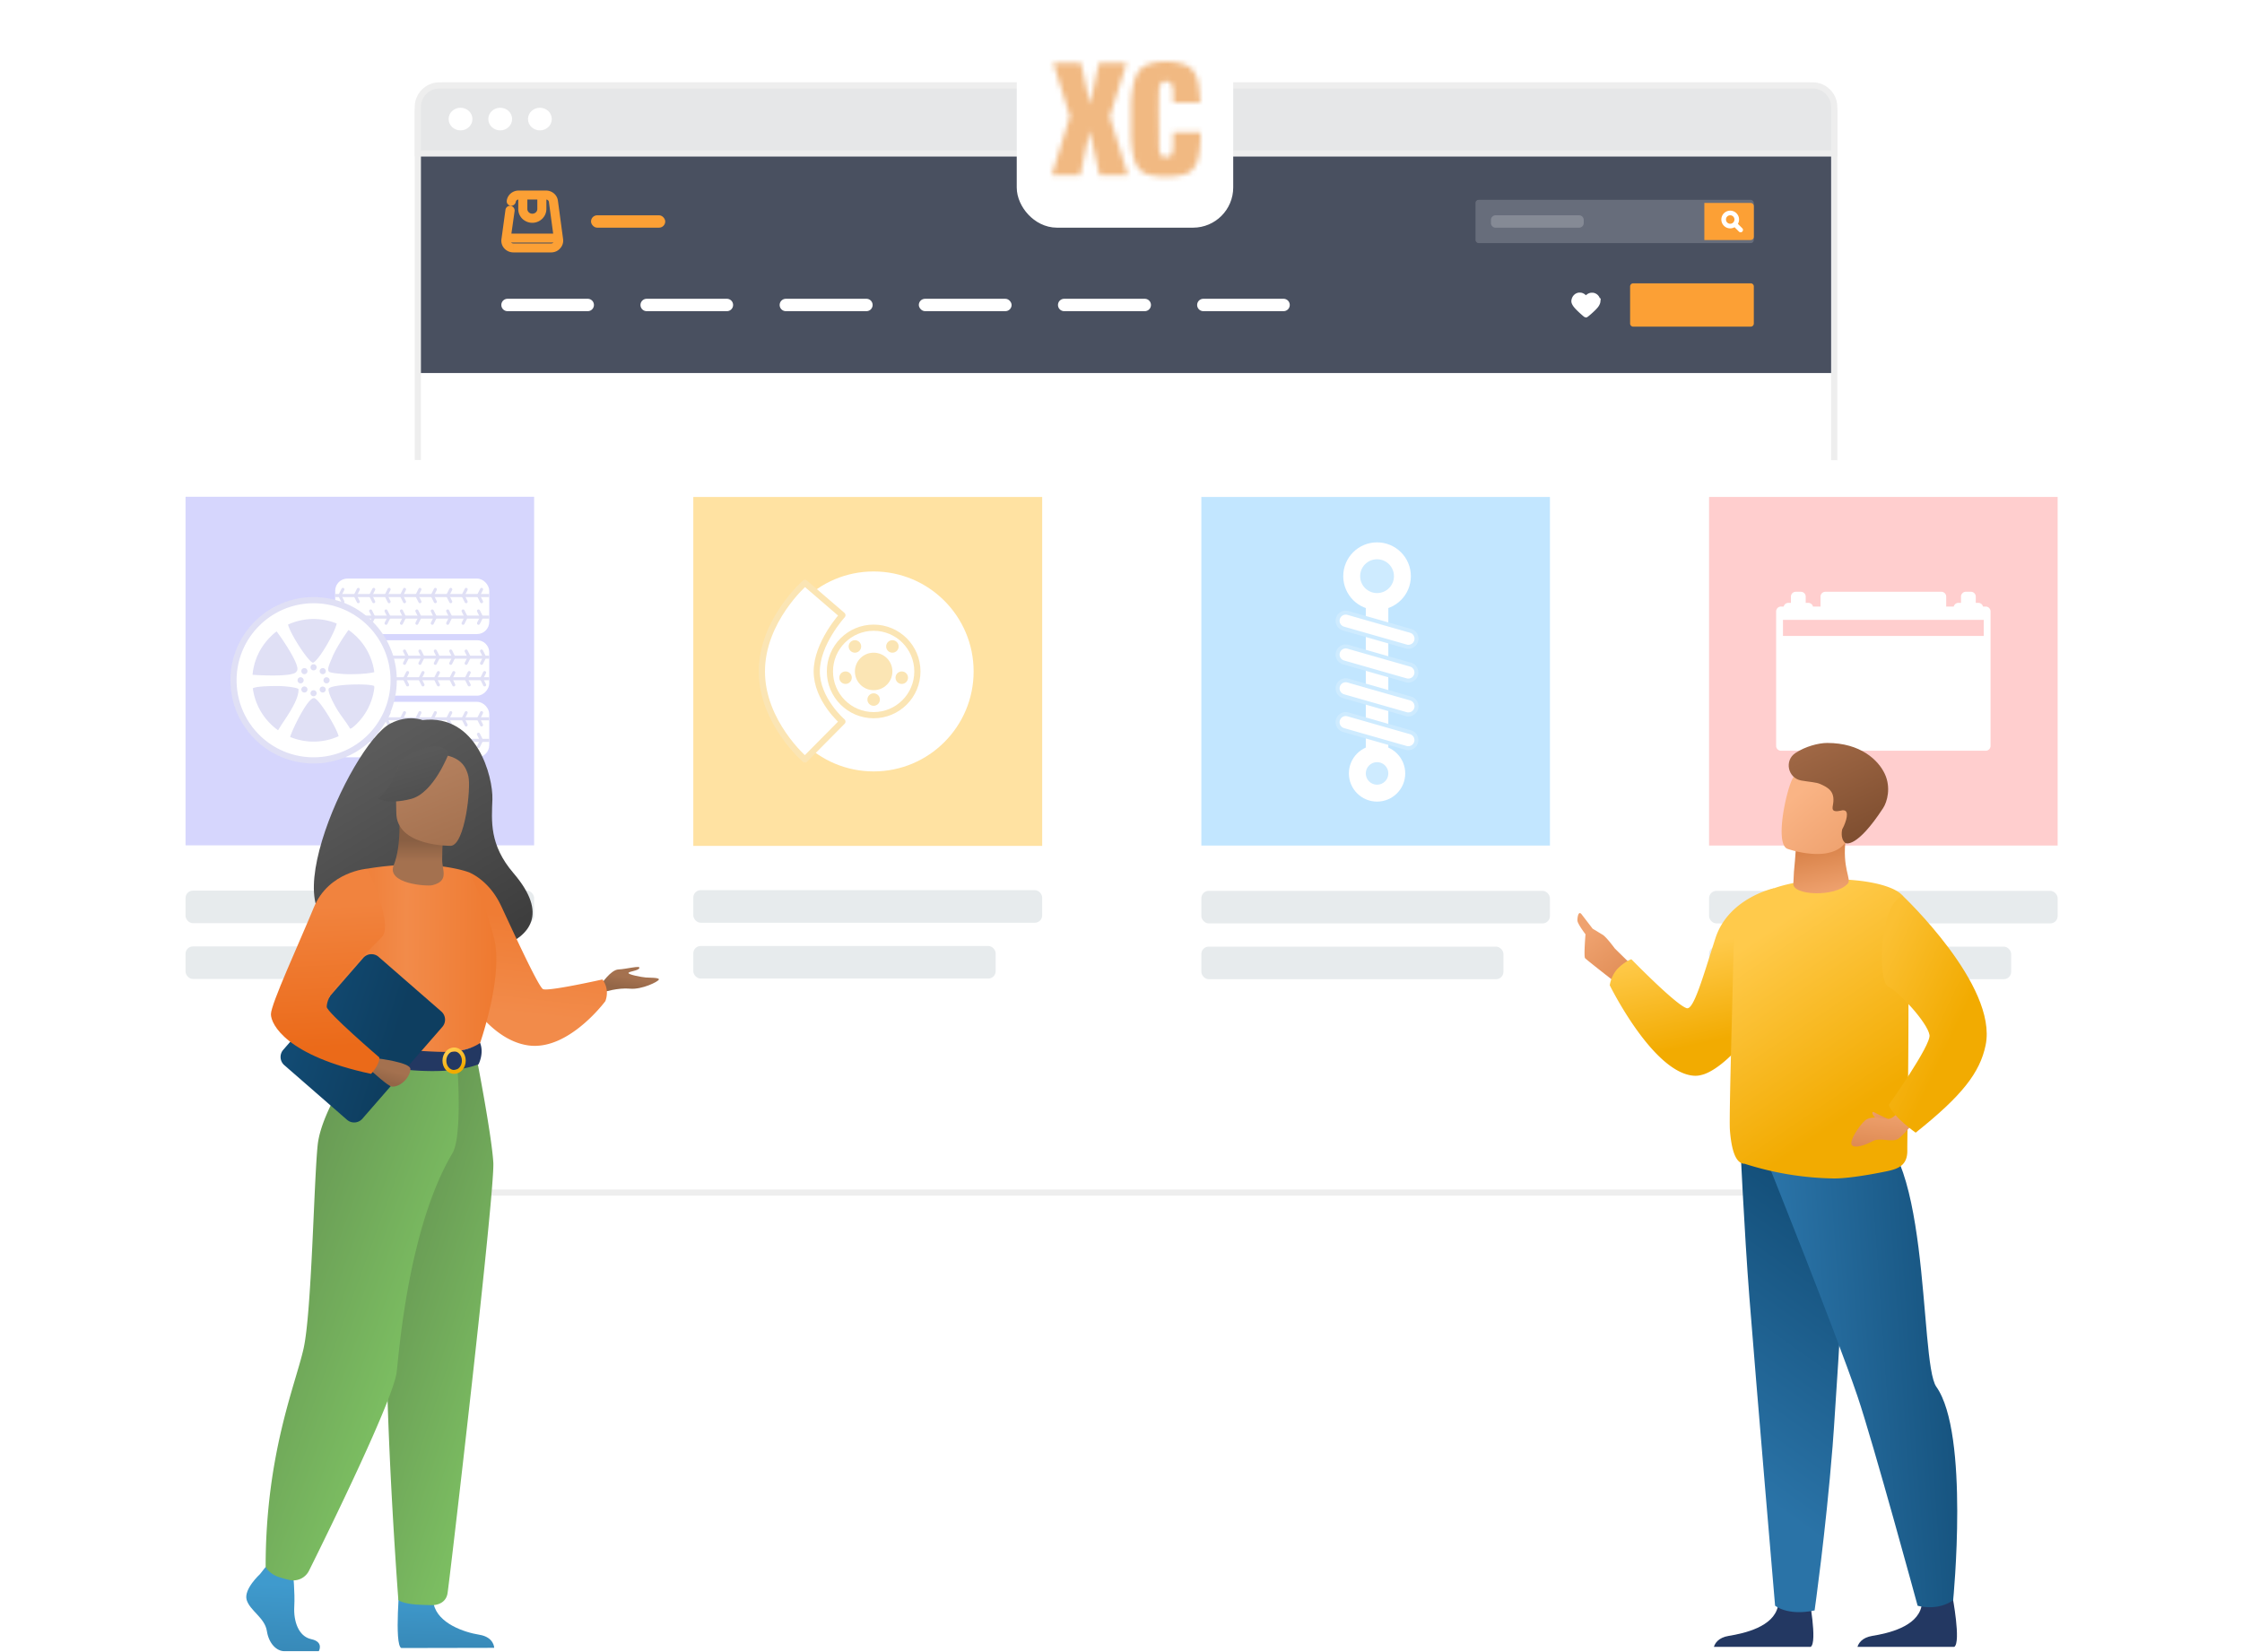<svg width="437" height="322" viewBox="0 0 437 322" fill="none" xmlns="http://www.w3.org/2000/svg"><path d="M86.868 16.645h265.225a5.425 5.425 0 0 1 5.425 5.425v209.769c0 .333-.27.603-.603.603H82.045a.603.603 0 0 1-.603-.603V22.069a5.425 5.425 0 0 1 5.426-5.424z" fill="#fff" stroke="#EEE" stroke-width="1.206"/><path d="M85.662 16.645h267.637a4.22 4.22 0 0 1 4.219 4.22v9.041H81.442v-9.042a4.22 4.22 0 0 1 4.22-4.22z" fill="#E6E7E8" stroke="#EEE" stroke-width="1.206"/><ellipse cx="89.765" cy="23.205" rx="2.32" ry="2.205" fill="#fff"/><ellipse cx="97.499" cy="23.205" rx="2.32" ry="2.205" fill="#fff"/><ellipse cx="105.234" cy="23.205" rx="2.32" ry="2.205" fill="#fff"/><path fill="#495060" d="M82.045 30.509h274.87v42.195H82.045z"/><path fill-rule="evenodd" clip-rule="evenodd" d="M317.733 55.825c0-.333.27-.603.603-.603h22.906c.333 0 .603.27.603.603v7.234c0 .333-.27.602-.603.602h-22.906a.603.603 0 0 1-.603-.602v-7.234z" fill="#FCA035"/><path fill-rule="evenodd" clip-rule="evenodd" d="M308.169 57.657c.084.024.245.099.326.153.17.112.324.292.437.505.078.148.098.165.184.165.081.002.108-.022.165-.132.171-.336.417-.553.745-.66.085-.027.104-.03.276-.03.213-.002.268.01.426.084.123.06.178.095.273.183.211.199.365.572.341.824a.893.893 0 0 1-.087.304c-.133.303-.299.522-.716.943a17.47 17.47 0 0 1-1.317 1.178.657.657 0 0 1-.103.076c-.006 0-.096-.072-.2-.162-.744-.636-1.327-1.203-1.643-1.59-.225-.279-.372-.555-.39-.738-.018-.194.072-.492.213-.697.05-.073.189-.212.258-.26.111-.074.266-.14.372-.16.089-.018.362-.008.44.014" fill="#fff"/><path d="M308.169 57.657c.084.024.245.099.326.153.17.112.324.292.437.505.078.148.098.165.184.165.081.002.108-.022.165-.132.171-.336.417-.553.745-.66.085-.027.104-.03.276-.03.213-.002.268.01.426.084.123.06.178.095.273.183.211.199.365.572.341.824a.893.893 0 0 1-.087.304c-.133.303-.299.522-.716.943a17.47 17.47 0 0 1-1.317 1.178.657.657 0 0 1-.103.076c-.006 0-.096-.072-.2-.162-.744-.636-1.327-1.203-1.643-1.59-.225-.279-.372-.555-.39-.738-.018-.194.072-.492.213-.697.05-.073.189-.212.258-.26.111-.074.266-.14.372-.16.089-.018.362-.008.44.014" stroke="#fff" stroke-width="1.206"/><path fill-rule="evenodd" clip-rule="evenodd" d="M97.717 59.442c0-.666.54-1.206 1.206-1.206h15.672a1.206 1.206 0 0 1 0 2.411H98.923c-.666 0-1.206-.54-1.206-1.205zm27.125 0c0-.666.54-1.206 1.206-1.206h15.672a1.206 1.206 0 0 1 0 2.411h-15.672c-.666 0-1.206-.54-1.206-1.205zm27.126 0c0-.666.539-1.206 1.205-1.206h15.673a1.206 1.206 0 1 1 0 2.411h-15.673c-.666 0-1.205-.54-1.205-1.205z" fill="#fff"/><rect x="179.093" y="58.236" width="18.084" height="2.411" rx="1.206" fill="#fff"/><path fill-rule="evenodd" clip-rule="evenodd" d="M206.219 59.442c0-.666.539-1.206 1.205-1.206h15.673a1.206 1.206 0 1 1 0 2.411h-15.673c-.666 0-1.205-.54-1.205-1.205zm27.124 0c0-.666.54-1.206 1.206-1.206h15.672a1.206 1.206 0 0 1 0 2.411h-15.672c-.666 0-1.206-.54-1.206-1.205z" fill="#fff"/><rect opacity=".2" x="287.595" y="38.947" width="54.251" height="8.439" rx=".603" fill="#E1E4E8"/><path d="M332.201 39.55h9.042c.333 0 .603.27.603.603v6.028c0 .333-.27.603-.603.603h-9.042V39.55z" fill="#FCA035"/><path fill-rule="evenodd" clip-rule="evenodd" d="M338.371 42.784a1.129 1.129 0 0 1-2.255 0 1.13 1.13 0 0 1 1.128-1.127c.621 0 1.127.506 1.127 1.127zm1.018 1.92l-1.031-1.03a1.427 1.427 0 1 0-.225.225l1.031 1.03a.158.158 0 0 0 .224 0 .162.162 0 0 0 .047-.114.154.154 0 0 0-.046-.11z" fill="#fff"/><path d="M338.358 43.674l-.236-.189-.168.21.191.192.213-.213zm-.225.225l.213-.213-.19-.19-.21.167.187.236zm1.031 1.03l.213-.212-.213.213zm.224 0l.213.213.001-.001-.214-.213zm-1.318-2.145a.827.827 0 0 1-.826.826v.603a1.43 1.43 0 0 0 1.429-1.429h-.603zm-.826.826a.827.827 0 0 1-.826-.826h-.603a1.43 1.43 0 0 0 1.429 1.429v-.603zm-.826-.826c0-.455.371-.826.826-.826v-.602a1.43 1.43 0 0 0-1.429 1.428h.603zm.826-.826c.455 0 .826.371.826.826h.603a1.43 1.43 0 0 0-1.429-1.428v.602zm2.358 2.533l-1.031-1.03-.426.426 1.031 1.03.426-.426zm-1.009-.629c.244-.305.378-.686.378-1.078h-.603c0 .255-.087.503-.246.701l.471.377zm.378-1.078a1.73 1.73 0 0 0-1.727-1.727v.603c.619 0 1.124.505 1.124 1.124h.603zm-1.727-1.727c-.953 0-1.727.775-1.727 1.727h.602c0-.62.505-1.124 1.125-1.124v-.603zm-1.727 1.727c0 .953.774 1.727 1.727 1.727v-.602c-.62 0-1.125-.505-1.125-1.125h-.602zm1.727 1.727c.39 0 .769-.132 1.076-.376l-.374-.472a1.13 1.13 0 0 1-.702.246v.602zm.676-.4l1.031 1.032.426-.426-1.031-1.031-.426.426zm1.031 1.032a.457.457 0 0 0 .324.134v-.603c.037 0 .075.015.102.043l-.426.426zm.324.134c.123 0 .24-.05.326-.135l-.426-.427a.14.14 0 0 1 .1-.041v.603zm.327-.136a.464.464 0 0 0 .134-.326h-.603a.14.14 0 0 1 .041-.099l.428.425zm.134-.326a.455.455 0 0 0-.134-.323l-.426.426a.145.145 0 0 1-.043-.103h.603z" fill="#fff"/><path opacity=".2" fill-rule="evenodd" clip-rule="evenodd" d="M290.609 42.866c0-.5.405-.904.904-.904h16.275c.5 0 .904.404.904.904v.603a.904.904 0 0 1-.904.904h-16.275a.904.904 0 0 1-.904-.904v-.603z" fill="#fff"/><path d="M98.754 48.023l.436-.417-.436.417zm-.422-1.302l-.597-.082v.009l.597.073zm.788-5.75l-.594-.103-.002.01-.001.01.597.082zm.337-.245l.114-.592-.009-.002-.01-.001-.095.595zm.253.298l.597.085.006-.042v-.043h-.603zm-.815 5.751l.594.103.001-.01.002-.008-.597-.085zm.281.895l-.443.409.443-.409zm9.139 0l-.443-.408.443.408zm.281-.895l.601-.052-.002-.014-.002-.015-.597.081zm-1.012-7.514l.597-.08-.002-.012-.595.092zm-1.688-.976v-.603h-.603v.603h.603zm-4.274 0h.603v-.603h-.603v.603zm-1.687.976l.59.123.004-.017.003-.017-.597-.089zm-.31.244l-.095.595.048.008h.048v-.603zm-.252-.325l.594.102.002-.01.001-.01-.597-.082zm8.773 0l.598-.08-.001-.003-.597.083zm1.012 7.514l.599-.07-.001-.01-.598.08zm-.421 1.302l-.436-.417-.016.017-.016.019.468.38zm-3.403-9.711h.603v-.603h-.603v.603zm-3.15 0v-.603h-.602v.603h.602zm-2.136 10.91h7.395V47.99h-7.395v1.205zm-1.73-.755a2.38 2.38 0 0 0 1.73.755V47.99c-.325 0-.622-.137-.858-.384l-.871.834zm-.584-1.792a2.21 2.21 0 0 0 .585 1.791l.87-.833a1.004 1.004 0 0 1-.258-.812l-1.197-.146zm.789-5.76l-.788 5.751 1.195.163.787-5.75-1.194-.164zm1.03-.757a.892.892 0 0 0-1.027.736l1.188.206a.314.314 0 0 1-.352.248l.19-1.19zm.76.893a.923.923 0 0 0-.742-.89l-.228 1.184a.287.287 0 0 1-.168-.095.305.305 0 0 1-.067-.199h1.205zm-.821 5.836l.815-5.751-1.194-.17-.815 5.751 1.194.17zm.127.402a.456.456 0 0 1-.13-.384l-1.188-.206a1.66 1.66 0 0 0 .432 1.407l.886-.817zm.429.185a.57.57 0 0 1-.429-.185l-.886.817c.34.369.81.574 1.315.574v-1.206zm7.395 0h-7.395v1.206h7.395v-1.206zm.429-.185a.57.57 0 0 1-.429.185v1.206c.505 0 .975-.205 1.315-.574l-.886-.817zm.124-.435c.016.192-.036.339-.124.435l.886.817c.362-.393.478-.897.439-1.356l-1.201.104zm-1.01-7.485l1.013 7.514 1.194-.162-1.012-7.513-1.195.16zm-.555-.454c.288 0 .518.212.557.466l1.191-.185a1.767 1.767 0 0 0-1.748-1.487v1.206zm-.535 0h.535v-1.206h-.535v1.206zm.603 1.844v-2.447h-1.206v2.447h1.206zm-2.74 2.692c1.504 0 2.74-1.21 2.74-2.692h-1.206c0 .796-.675 1.486-1.534 1.486v1.206zm-2.74-2.665c0 1.493 1.247 2.665 2.74 2.665v-1.206c-.869 0-1.534-.673-1.534-1.459h-1.206zm0-2.474v2.474h1.206v-2.474h-1.206zm.069.603h.534v-1.206h-.534v1.206zm-.556.462a.538.538 0 0 1 .556-.462v-1.206c-.88 0-1.62.617-1.749 1.491l1.193.177zm-.906.758c.407 0 .81-.29.899-.724l-1.18-.245a.302.302 0 0 1 .106-.18.279.279 0 0 1 .175-.056v1.205zm-.847-1.03c-.095.548.31.951.751 1.022l.192-1.19c.05.008.12.038.176.109.06.076.084.175.069.264l-1.188-.206zm2.309-1.939c-1.155 0-2.156.83-2.312 1.958l1.194.165c.069-.498.53-.917 1.118-.917v-1.206zm5.343 0h-5.343v1.206h5.343v-1.206zm2.312 1.958c-.156-1.129-1.157-1.958-2.312-1.958v1.206c.588 0 1.049.42 1.118.917l1.194-.165zm1.013 7.516l-1.012-7.514-1.195.161 1.012 7.514 1.195-.16zm-.584 1.8a2.18 2.18 0 0 0 .585-1.788l-1.197.138a.977.977 0 0 1-.259.816l.871.833zm-1.729.782c.676 0 1.33-.29 1.761-.819l-.935-.761a1.06 1.06 0 0 1-.826.375v1.205zm-2.712-10.91v2.447h1.206v-2.447h-1.206zm-2.547.603h3.15v-1.206h-3.15v1.206zm.603 1.844v-2.447h-1.205v2.447h1.205zm.972.916c-.559 0-.972-.428-.972-.916h-1.205c0 1.194.993 2.122 2.177 2.122v-1.206zm.972-.916c0 .488-.412.916-.972.916v1.206c1.184 0 2.178-.928 2.178-2.122h-1.206zm2.965 5.338h-7.873v1.205h7.873V46.07zm-.321.331c0-.104.048-.194.111-.251a.311.311 0 0 1 .21-.08v1.205c.413 0 .884-.32.884-.874h-1.205zm.321.332a.318.318 0 0 1-.214-.095.335.335 0 0 1-.107-.237h1.205a.87.87 0 0 0-.261-.63.89.89 0 0 0-.623-.244v1.206zm-7.873 0h7.873v-1.206h-7.873v1.206zm.321-.332a.335.335 0 0 1-.107.237.318.318 0 0 1-.214.095v-1.206a.889.889 0 0 0-.623.244.868.868 0 0 0-.261.63h1.205zm-.321-.331a.32.32 0 0 1 .214.094c.083.08.107.175.107.237h-1.205c0 .225.08.456.261.63a.889.889 0 0 0 .623.244V46.07z" fill="#FCA035"/><rect x="115.198" y="41.962" width="14.467" height="2.411" rx="1.206" fill="#FCA035"/><g filter="url(#a)"><rect x="200.589" y="4.589" width="37.373" height="37.373" rx="5.425" fill="#fff" stroke="#fff" stroke-width="4.822"/><mask id="b" style="mask-type:alpha" maskUnits="userSpaceOnUse" x="205" y="12" width="29" height="23"><path d="M227.29 12c1.256 0 2.453.198 3.59.595 1.137.396 1.945 1.268 2.423 2.616.18.535.32 1.277.42 2.227.099.95.179 1.81.239 2.58H228.7c0-.356-.006-.726-.018-1.112a33.9 33.9 0 0 1-.019-1.142c-.04-1.286-.498-1.928-1.375-1.928-.897 0-1.355.642-1.375 1.927-.06 1.74-.075 3.48-.045 5.219.03 1.74.045 3.47.045 5.19 0 .533.05 1.077.149 1.63.1.554.509.83 1.226.83.698 0 1.101-.276 1.211-.83a8.443 8.443 0 0 0 .164-1.632v-2.403h5.336v1.009c0 .751-.07 1.656-.21 2.714-.14 1.059-.349 1.884-.628 2.478-.54 1.128-1.378 1.82-2.515 2.078a15.188 15.188 0 0 1-3.353.386 15.11 15.11 0 0 1-3.368-.386c-1.127-.257-1.961-.95-2.499-2.077-.3-.594-.534-1.449-.704-2.567a22.495 22.495 0 0 1-.254-3.368v-5.162c0-1.068.074-2.117.224-3.145.149-1.03.344-1.87.584-2.523.478-1.345 1.282-2.215 2.408-2.61A10.811 10.811 0 0 1 227.29 12z" fill="#181818"/><path d="M212.484 20.261h-.06l-1.729-7.98h-5.397l3.25 10.412L205 34.143h5.546l1.819-8.573h.059l1.879 8.573h5.545l-3.548-11.42 3.28-10.441h-5.397l-1.699 7.98z" fill="#E78A2F"/></mask><g mask="url(#b)"><path fill="#E78A2F" fill-opacity=".6" d="M198.243 7.214h43.076v32.377h-43.076z"/></g></g><g filter="url(#c)"><path fill="#E0E0F5" d="M45.401 114.155H81.16v2.861H45.401z"/><rect x="29" y="89.648" width="82.278" height="110.959" rx="7.646" fill="#fff"/><path fill-rule="evenodd" clip-rule="evenodd" d="M36.168 96.816h67.942v67.943H36.168V96.816z" fill="#D6D6FD"/><rect x="65.335" y="136.792" width="30.027" height="10.81" rx="2.371" fill="#fff"/><path d="M65.635 140.096h29.427" stroke="#E0E0F5" stroke-width=".593" stroke-linecap="square"/><path d="M66.236 140.096l.6-1.202m-.6 1.201l.6 1.201m2.403-1.201l.6 1.201m2.402-1.201l.6 1.201m2.403-1.201l.6 1.201m2.403-1.201l.6 1.201m2.403-1.201l.6 1.201m2.402-1.201l.6 1.201m2.403-1.201l.6 1.201m2.403-1.201l.6 1.201m2.402-1.201l.601 1.201m-27.625 1.802l.6 1.201m2.403-1.201l.6 1.201m2.402-1.201l.6 1.201m2.403-1.201l.6 1.201m2.403-1.201l.6 1.201m2.403-1.201l.6 1.201m2.402-1.201l.6 1.201m2.403-1.201l.6 1.201m2.403-1.201l.6 1.201m2.402-1.201l.601 1.201m-24.622-4.203l.6-1.202m2.402 1.202l.6-1.202m2.403 1.202l.6-1.202m2.403 1.202l.6-1.202m2.403 1.202l.6-1.202m2.402 1.202l.6-1.202m2.403 1.202l.6-1.202m2.403 1.202l.6-1.202m2.402 1.202l.601-1.202M66.236 145.5l.6-1.201m2.403 1.201l.6-1.201m2.402 1.201l.6-1.201m2.403 1.201l.6-1.201m2.403 1.201l.6-1.201m2.403 1.201l.6-1.201m2.402 1.201l.6-1.201m2.403 1.201l.6-1.201m2.403 1.201l.6-1.201m2.402 1.201l.601-1.201" stroke="#E0E0F5" stroke-width=".593" stroke-linecap="round" stroke-linejoin="round"/><path d="M65.635 144.3h29.427" stroke="#E0E0F5" stroke-width=".593" stroke-linecap="square"/><rect width="30.027" height="10.81" rx="2.371" transform="matrix(-1 0 0 1 95.362 124.781)" fill="#fff"/><path d="M95.061 128.085H65.634" stroke="#E0E0F5" stroke-width=".593" stroke-linecap="square"/><path d="M94.46 128.085l-.6-1.202m.6 1.201l-.6 1.201m-2.402-1.201l-.6 1.201m-2.403-1.201l-.6 1.201m-2.402-1.201l-.6 1.201m-2.403-1.201l-.6 1.201m-2.403-1.201l-.6 1.201m-2.403-1.201l-.6 1.201m-2.402-1.201l-.601 1.201m-2.401-1.201l-.601 1.201m-2.403-1.201l-.6 1.201m27.624 1.802l-.6 1.201m-2.402-1.201l-.6 1.201m-2.403-1.201l-.6 1.201m-2.402-1.201l-.6 1.201m-2.403-1.201l-.6 1.201m-2.403-1.201l-.6 1.201m-2.403-1.201l-.6 1.201m-2.402-1.201l-.601 1.201m-2.401-1.201l-.601 1.201m-2.403-1.201l-.6 1.201m24.622-4.203l-.6-1.202m-2.403 1.202l-.6-1.202m-2.402 1.202l-.6-1.202m-2.403 1.202l-.6-1.202m-2.403 1.202l-.6-1.202m-2.403 1.202l-.6-1.202m-2.402 1.202l-.601-1.202m-2.401 1.202l-.601-1.202m-2.403 1.202l-.6-1.202m27.624 6.606l-.6-1.201m-2.402 1.201l-.6-1.201m-2.403 1.201l-.6-1.201m-2.402 1.201l-.6-1.201m-2.403 1.201l-.6-1.201m-2.403 1.201l-.6-1.201m-2.403 1.201l-.6-1.201m-2.402 1.201l-.601-1.201m-2.401 1.201l-.601-1.201m-2.403 1.201l-.6-1.201" stroke="#E0E0F5" stroke-width=".593" stroke-linecap="round" stroke-linejoin="round"/><path d="M95.061 132.288H65.634" stroke="#E0E0F5" stroke-width=".593" stroke-linecap="square"/><rect x="65.335" y="112.77" width="30.027" height="10.81" rx="2.371" fill="#fff"/><path d="M65.635 116.073h29.427" stroke="#E0E0F5" stroke-width=".593" stroke-linecap="square"/><path d="M66.236 116.073l.6-1.201m-.6 1.201l.6 1.201m2.403-1.201l.6 1.201m2.403-1.201l.6 1.201m2.402-1.201l.6 1.201m2.403-1.201l.601 1.201m2.402-1.201l.6 1.201m2.402-1.201l.601 1.201m2.402-1.201l.6 1.201m2.403-1.201l.6 1.201m2.402-1.201l.602 1.201m-27.626 1.802l.6 1.201m2.403-1.201l.6 1.201m2.403-1.201l.6 1.201m2.402-1.201l.6 1.201m2.403-1.201l.601 1.201m2.402-1.201l.6 1.201m2.402-1.201l.601 1.201m2.402-1.201l.6 1.201m2.403-1.201l.6 1.201m2.402-1.201l.602 1.201m-24.623-4.204l.6-1.201m2.403 1.201l.6-1.201m2.402 1.201l.6-1.201m2.403 1.201l.601-1.201m2.402 1.201l.6-1.201m2.402 1.201l.601-1.201m2.402 1.201l.6-1.201m2.403 1.201l.6-1.201m2.402 1.201l.602-1.201m-27.626 6.606l.6-1.201m2.403 1.201l.6-1.201m2.403 1.201l.6-1.201m2.402 1.201l.6-1.201m2.403 1.201l.601-1.201m2.402 1.201l.6-1.201m2.402 1.201l.601-1.201m2.402 1.201l.6-1.201m2.403 1.201l.6-1.201m2.402 1.201l.602-1.201" stroke="#E0E0F5" stroke-width=".593" stroke-linecap="round" stroke-linejoin="round"/><path d="M65.635 120.278h29.427" stroke="#E0E0F5" stroke-width=".593" stroke-linecap="square"/><circle cx="61.13" cy="132.588" r="16.215" fill="#E0E0F5"/><path fill-rule="evenodd" clip-rule="evenodd" d="M69.51 141.092c-.24.228-.48.456-.732.659a1.9 1.9 0 0 1-.53.284c-.36-.632-.834-1.292-1.316-1.965-.483-.674-.974-1.359-1.369-2.038-.386-.672-1.78-3.177-1.484-3.823.581-.852 7.822-1.046 8.853-.504.013.13.026.271.026.401a11.871 11.871 0 0 1-3.394 6.935l-.054.051zm-8.386 3.449a11.91 11.91 0 0 1-4.568-.904c.22-1.007 3.42-7.813 4.698-7.568.993.194 4.49 6.005 4.735 7.426a11.792 11.792 0 0 1-4.865 1.046zm-8.44-3.5a11.942 11.942 0 0 1-3.407-6.897c.84-.401 3.332-.425 4.5-.435h.002l.286-.003c1.02 0 3.433.18 4.104.568.187 1.753-1.753 4.661-2.954 6.461l-.35.526-.137.218c-.167.266-.324.514-.456.737v.013h-.014l-.008.018a.23.23 0 0 1-.043.072c-.013-.012-.026-.012-.038-.012a11.63 11.63 0 0 1-1.484-1.266zm0-16.893a11.03 11.03 0 0 1 1.227-1.085c.696.866 4.567 6.407 4.013 7.607-.01.011-.04.06-.076.119-.05.084-.113.187-.143.217-.878.917-6.737.633-8.48.517a11.883 11.883 0 0 1 3.46-7.375zm8.44-3.499c1.588 0 3.124.31 4.505.878-.4 1.898-3.536 7.258-4.607 7.633-.775.025-4.414-5.502-4.879-7.426a11.85 11.85 0 0 1 4.982-1.085zm6.814 2.131c.582.413 1.124.865 1.626 1.369a11.924 11.924 0 0 1 3.394 6.858c-1.51.336-3.148.387-4.838.4-.853 0-3.227-.142-3.871-.427-.601-.25-.13-1.353.303-2.367.078-.184.156-.366.225-.538.698-1.692 2.259-4.081 3.161-5.295zm3.795-.802c-2.723-2.711-6.465-4.404-10.608-4.404a14.974 14.974 0 0 0-10.608 4.404 14.936 14.936 0 0 0-4.4 10.617c0 4.145 1.677 7.891 4.4 10.615a14.951 14.951 0 0 0 10.608 4.392 14.97 14.97 0 0 0 10.608-4.392 14.998 14.998 0 0 0 4.388-10.615 14.98 14.98 0 0 0-4.388-10.617zm-13.138 10.023a.586.586 0 0 0-.595.594.594.594 0 1 0 .595-.594zm1.162-1.615a.608.608 0 0 0-.852 0 .594.594 0 0 0 0 .84c.233.232.62.232.852 0a.593.593 0 0 0 0-.84zm1.96-.323a.592.592 0 0 0-.592-.593.594.594 0 0 0-.606.593c0 .323.27.595.606.595a.601.601 0 0 0 .593-.595zm1.614 1.163a.592.592 0 0 0 0-.84.592.592 0 0 0-.838 0 .57.57 0 0 0 0 .84.592.592 0 0 0 .838 0zm.323 1.963a.6.6 0 0 0 .595-.594.592.592 0 0 0-.595-.594.595.595 0 0 0-.607.594c0 .323.272.594.607.594zm-1.161 1.614a.592.592 0 0 0 .838 0 .594.594 0 0 0-.838-.84.57.57 0 0 0 0 .84zm-1.974.324a.6.6 0 0 0 1.199 0 .593.593 0 0 0-.593-.595.595.595 0 0 0-.606.595zm-1.614-1.164a.594.594 0 0 0 0 .84c.233.232.62.232.852 0a.593.593 0 0 0 0-.84.61.61 0 0 0-.852 0z" fill="#fff"/><rect x="36.168" y="173.591" width="67.942" height="6.341" rx="1.43" fill="#E7EBED"/><rect x="36.168" y="184.461" width="58.883" height="6.341" rx="1.43" fill="#E7EBED"/></g><g filter="url(#d)"><path fill="#E0E0F5" d="M144.377 112.186h35.79v2.863h-35.79z"/><rect x="127.962" y="89.691" width="82.35" height="111.056" rx="7.653" fill="#fff"/><path fill-rule="evenodd" clip-rule="evenodd" d="M135.136 96.865h68.001v68.002h-68.001V96.865z" fill="#FFE2A2"/><circle cx="170.288" cy="130.866" r="19.486" fill="#fff"/><path fill-rule="evenodd" clip-rule="evenodd" d="M156.891 113.613l7.307 6.292s-5 5.481-5 10.961c0 5.481 5 9.779 5 9.779l-7.307 7.376s-8.39-7.215-8.39-17.155c0-9.94 8.39-17.253 8.39-17.253z" fill="#fff" stroke="#FBE5B4" stroke-width="1.205" stroke-linecap="round" stroke-linejoin="round"/><circle cx="170.288" cy="130.866" r="8.525" stroke="#FBE5B4" stroke-width="1.205"/><circle cx="166.635" cy="125.994" r="1.218" fill="#FBE5B4"/><circle cx="173.941" cy="125.994" r="1.218" fill="#FBE5B4"/><circle cx="175.768" cy="132.084" r="1.218" fill="#FBE5B4"/><circle cx="164.808" cy="132.084" r="1.218" fill="#FBE5B4"/><circle cx="170.288" cy="136.346" r="1.218" fill="#FBE5B4"/><circle cx="170.288" cy="130.866" r="3.654" fill="#FBE5B4"/><rect x="135.136" y="173.496" width="68.002" height="6.347" rx="1.432" fill="#E7EBED"/><rect x="135.136" y="184.377" width="58.935" height="6.347" rx="1.432" fill="#E7EBED"/></g><g filter="url(#e)"><path fill="#E0E0F5" d="M342.357 114.198h35.759v2.861h-35.759z"/><rect x="325.956" y="89.69" width="82.278" height="110.959" rx="7.646" fill="#fff"/><path fill-rule="evenodd" clip-rule="evenodd" d="M333.124 96.858h67.942v67.943h-67.942V96.858z" fill="#FFCECE"/><path fill-rule="evenodd" clip-rule="evenodd" d="M350.028 115.337a.949.949 0 0 0-.948.949v1.213h-.492a.95.95 0 0 0-.921.721h-.521a.947.947 0 0 0-.948.948v26.205c0 .524.424.949.948.949h39.896a.948.948 0 0 0 .948-.949v-26.205a.947.947 0 0 0-.948-.948h-.52a.95.95 0 0 0-.921-.721h-.493v-1.213a.949.949 0 0 0-.948-.949h-.986a.948.948 0 0 0-.948.949v1.213h-.493a.95.95 0 0 0-.921.721h-1.468v-1.934a.95.95 0 0 0-.949-.949h-22.602a.948.948 0 0 0-.948.949v1.934h-1.469a.947.947 0 0 0-.92-.721h-.494v-1.213a.948.948 0 0 0-.948-.949h-.986z" fill="#fff"/><path fill="#FFCECE" d="M347.527 120.817h39.135v3.131h-39.135z"/><rect x="333.125" y="173.633" width="67.942" height="6.341" rx="1.43" fill="#E7EBED"/><rect x="333.124" y="184.503" width="58.883" height="6.341" rx="1.43" fill="#E7EBED"/></g><g filter="url(#f)"><path fill="#E0E0F5" d="M243.396 114.198h35.759v2.861h-35.759z"/><rect x="226.994" y="89.691" width="82.278" height="110.959" rx="7.646" fill="#fff"/><path fill-rule="evenodd" clip-rule="evenodd" d="M234.162 96.859h67.943V164.8h-67.943V96.859z" fill="#C2E6FF"/><path fill="#fff" d="M266.213 113.397h4.394v39.543h-4.394z"/><path fill-rule="evenodd" clip-rule="evenodd" d="M260.72 120.989a1.585 1.585 0 0 1 2.02-1.523l12.209 3.488a1.584 1.584 0 1 1-.87 3.047l-12.21-3.489a1.584 1.584 0 0 1-1.149-1.523zm0 6.591a1.585 1.585 0 0 1 2.02-1.524l12.209 3.489a1.584 1.584 0 0 1-.87 3.046l-12.21-3.488a1.584 1.584 0 0 1-1.149-1.523zm0 6.59a1.584 1.584 0 0 1 2.02-1.523l12.209 3.488a1.584 1.584 0 1 1-.87 3.047l-12.21-3.489a1.584 1.584 0 0 1-1.149-1.523zm0 6.59a1.585 1.585 0 0 1 2.02-1.523l12.209 3.489a1.584 1.584 0 0 1-.87 3.046l-12.21-3.488a1.585 1.585 0 0 1-1.149-1.524z" fill="#fff" stroke="#CEEBFF" stroke-width=".776"/><circle cx="268.409" cy="112.298" r="6.591" fill="#fff"/><circle cx="268.409" cy="112.298" r="3.295" fill="#CEEBFF"/><circle cx="268.409" cy="150.743" r="5.492" fill="#fff"/><circle cx="268.41" cy="150.743" r="2.197" fill="#CEEBFF"/><rect x="234.163" y="173.633" width="67.942" height="6.341" rx="1.43" fill="#E7EBED"/><rect x="234.162" y="184.504" width="58.883" height="6.341" rx="1.43" fill="#E7EBED"/></g><path d="M70.137 180.094c-.673-1.299 14.683-5.972 14.927 6.838 0 0 28.764-.708 15.033-16.742-4.754-5.55-4.265-10.139-4.121-14.407.144-4.268-2.963-16.689-13.61-15.438 0 0-2.787-1.136-6.264.67-7.922 4.101-25.649 43.802-5.965 39.079z" fill="url(#g)"/><path d="M117.165 191.855s1.879-2.85 3.383-2.906c1.503-.057 4.303-.835 4.079-.28-.223.555-1.956.626-2.123.95-.167.324 2.57.835 3.353.896.783.06 2.627 0 2.571.39-.057.391-3.324 2.013-5.638 1.79-2.313-.224-5.157.67-5.157.67l-.468-1.51z" fill="url(#h)"/><path d="M90.086 192.774a28.18 28.18 0 0 0 2.865 4.331c2.225 2.787 5.656 6.005 9.963 6.642 2.057.302 4.07-.14 5.918-.961 5.22-2.322 9.164-7.663 9.164-7.663.923-2.516-.587-4.22-.587-4.22s-10.563 2.376-11.569 1.879c-1.007-.496-7.191-14.225-8.306-16.511-2.368-4.857-6.127-6.252-6.127-6.252l-1.321 22.755z" fill="url(#i)"/><path d="M50.677 306.8s-3.224 2.942-2.596 5.032c.629 2.09 3.537 3.485 3.932 6.038.395 2.554 1.965 3.949 3.38 3.949h6.747s1.044-1.798-1.474-2.341c-2.518-.543-3.464-3.55-3.308-6.329.157-2.779-.236-6.504-.236-6.504l-5.345-1.238-1.1 1.393z" fill="url(#j)"/><path d="M77.958 308.05s-1.16 12.461.255 13.155l18.111-.036s0-2.088-2.91-2.556c-2.91-.467-8.018-2.167-8.883-5.961-.864-3.794-6.573-4.602-6.573-4.602z" fill="url(#k)"/><path d="M64.027 184.368a71.711 71.711 0 0 0 0 8.371c.18 3.027 3.24 7.08 3.675 8.082 1.09 2.506 2.318 2.924 2.318 2.924l9.513 2.332 3.34.818 10.543-3.138s4.802-13.405 2.875-20.949c-1.927-7.544-4.875-12.787-4.875-12.787s-7.148-2.818-19.805-.714l-7.584 15.061z" fill="url(#l)"/><path d="M92.792 205.611s3.027 15.448 3.363 20.981c.336 5.534-8.507 81.392-8.923 83.941-.39 2.403-2.974 2.314-2.974 2.314s-.991 0-3.02-.105c-2.928-.226-3.59-.887-3.59-.887s-4.05-52.912-1.537-71.529a294.682 294.682 0 0 0 2.545-34.715h14.136z" fill="url(#m)"/><path d="M70.624 205.296s-7.964 10.686-8.707 17.911c-.744 7.224-1.166 32.597-2.746 39.64-1.58 7.043-7.394 20.594-7.394 42.56 0 0 .604 1.253 2.468 1.929.712.241 1.437.441 2.172.601a3.41 3.41 0 0 0 3.819-1.812c3.93-7.911 16.447-33.429 17.088-38.724.455-3.758 2.232-28.067 10.853-42.622 2.07-3.496.904-17.884.904-17.884l-18.457-1.599z" fill="url(#n)"/><path d="M93.579 203.273s-2.088 1.657-6.264 1.741c-4.974.1-17.297-1.268-17.297-1.268a10.15 10.15 0 0 0-.526 3.145s15.052 3.798 23.773.555c.005 0 1.13-2.117.314-4.173z" fill="#233862"/><path d="M86.243 206.73c0-1.416 1.017-2.568 2.27-2.568 1.253 0 2.27 1.152 2.27 2.568 0 1.416-1.02 2.57-2.272 2.57-1.253 0-2.267-1.158-2.267-2.57zm.752 0c0 1.002.68 1.817 1.518 1.817.837 0 1.518-.815 1.518-1.817s-.68-1.816-1.518-1.816c-.837 0-1.518.816-1.518 1.816z" fill="url(#o)"/><path d="M55.416 207.605l12.224 10.649a2.122 2.122 0 0 0 2.992-.209l15.595-17.911a2.12 2.12 0 0 0-.209-2.992l-12.223-10.648a2.115 2.115 0 0 0-2.336-.298 2.1 2.1 0 0 0-.654.506l-15.597 17.911a2.122 2.122 0 0 0 .208 2.992z" fill="url(#p)"/><path d="M73.499 206.262c.175.046 6.493.79 6.495 2.088 0 1.51-1.852 3.533-3.6 3.437-.705-.037-3.967-3.036-3.967-3.036l1.072-2.489z" fill="url(#q)"/><path d="M76.745 168.606c.719-1.744 1.138-4.4 1.126-7.686l.478.094 8.026 1.589s-.181 2.526-.188 4.906v.059c0 2.067 1.397 4.14-1.919 4.961-1.025.253-9.034-.261-7.523-3.923z" fill="url(#r)"/><path d="M87.885 164.856s-10.628.175-10.637-6.444c-.008-6.619-1.382-11.066 5.402-11.448 6.784-.383 8.106 2.133 8.646 4.343.541 2.209-.657 13.334-3.411 13.549z" fill="url(#s)"/><path d="M87.482 146.803s-2.909 7.765-7.375 8.913c-4.466 1.149-6.402-.048-6.402-.048s3.425-2.714 4.137-7.47c0 0 7.445-5.093 9.64-1.395z" fill="url(#t)"/><path d="M71.611 169.305s-7.544.53-10.44 7.558c-2.896 7.029-8.364 18.826-8.364 20.812 0 1.985 3.065 8.105 19.524 11.625 0 0 1.702-1.791 1.6-3.207 0 0-10.275-8.826-10.248-9.857.052-1.95 1.685-4.527 10.705-13.551 2.443-2.454-2.777-13.38-2.777-13.38z" fill="url(#u)"/><path fill-rule="evenodd" clip-rule="evenodd" d="M308.952 186.744c-.272-.344.084-4.647.084-4.647s-1.503-1.966-1.568-2.646c-.036-.368.128-2.139.821-1.232l2.14 2.786 1.999 1.212c.771.521 2.333 2.656 2.333 2.656l3.6 3.533a278.783 278.783 0 0 0-2.206 4.053s-6.931-5.373-7.203-5.715z" fill="url(#v)"/><path d="M347.832 191.372a68.402 68.402 0 0 1-7.482 11.156c-2.839 3.391-5.746 5.968-8.199 6.84h-.019a5.387 5.387 0 0 1-.382.119.03.03 0 0 1-.019 0 4.423 4.423 0 0 1-1.424.184c-8.051-.363-16.537-17.633-16.537-17.633s.222-2.046 1.788-3.493c1.365-1.253 2.415-1.591 2.415-1.591s8.672 8.905 10.791 9.546c1.332.401 3.084-5.817 5.594-13.626 2.51-7.809 11.329-9.734 11.329-9.734s8.924 5.673 2.145 18.232z" fill="url(#w)"/><path d="M334.068 320.978h18.869c1.351-.916-.365-9.88-.365-9.88s-5.149-1.955-6.039 2.019c-.889 3.973-6.56 5.234-9.559 5.719-2.052.334-2.702 1.461-2.906 2.142z" fill="#233862"/><path d="M362.842 228.067s-2.956 10.655-3.702 23.41c-.534 9.146-1.144 19.191-1.67 26.714-.069.998-.138 1.952-.209 2.854-.019.28-.04.558-.06.835-1.351 16.869-3.508 32.001-3.508 32.001-5.304 1.117-7.701-.927-7.701-.927s-3.656-42.842-5.011-60.12c-.996-12.718-1.846-31.236-1.846-31.236l23.707 6.469z" fill="url(#x)"/><path d="M362.051 320.978h18.872c1.351-.916-.366-9.88-.366-9.88s-5.151-1.955-6.04 2.019c-.89 3.973-6.559 5.234-9.559 5.719-2.053.334-2.7 1.461-2.907 2.142z" fill="#233862"/><path d="M344.27 225.879s13.474 33.541 17.781 46.255c3.07 9.056 11.722 40.827 11.722 40.827s3.759 1.146 6.926-1.067c0 0 3.22-32.46-3.282-41.612-3.452-4.857-.858-50.479-14.848-50.87-13.989-.39-18.299 6.467-18.299 6.467z" fill="url(#y)"/><path d="M371.861 215.09c-.056 4.769-.109 8.27-.096 9.156.037 2.885-1.808 3.537-3.711 3.977 0 0-1.756.378-3.967.754-2.171.363-4.802.723-6.642.71a59.882 59.882 0 0 1-17.378-2.861c-1.781 0-2.591-2.752-2.884-6.598-.198-2.601.606-28.553.706-35.032.069-4.648 2.621-8.943 3.341-9.571 6.606-5.847 26.1-5.106 29.61-1.076.868.996 1.121 10.603 1.15 21.129.007 6.775-.062 13.929-.129 19.412z" fill="url(#z)"/><path d="M360.151 172.236c-2.489 2.697-10.858 2.296-10.601-.057.034-.29.088-2.013.117-2.28.021-.209.042-.418.059-.626.056-.581.102-1.094.14-1.537.112-1.29.148-1.99.148-1.99.238-.069 5.614-1.595 8.287-2.228.898-.209 1.493-.324 1.482-.244-.808 6.009 1.189 8.076.368 8.962z" fill="url(#A)"/><path d="M348.375 165.431a20.17 20.17 0 0 0 3.733.868c3.059.418 7.085.172 8.352-3.532 2.13-6.231 4.848-9.968-1.418-12.512-3.353-1.363-5.499-1.434-6.957-.914-1.265.447-2.013 1.344-2.576 2.23-1.222 1.908-3.669 12.768-1.134 13.86z" fill="url(#B)"/><path d="M368.002 218.067s-1.963-.858-2.593-1.225c-.631-.368-.491.227-.297.524.194.296.719.964 1.489 1.044.491.028.979-.091 1.401-.343z" fill="url(#C)"/><path d="M349.977 146.75c-2.239 1.461-1.508 4.913 1.129 5.378 1.581.278 2.907.332 3.673.675 1.558.691 2.898 1.426 2.528 3.842-.123.822-.524 1.825 1.592 1.328.252-.086.528-.069.768.046.877.519-.244 3.044-.583 3.591 0 0-.486 1.808.595 2.687.13.107 2.253 1.044 7.369-6.794.804-1.228 1.57-3.997.33-6.663-1.24-2.666-4.7-6.036-11.217-6.036-1.697 0-4.247.672-6.184 1.946z" fill="url(#D)"/><path d="M371.714 214.517s-2.242 3.669-3.712 3.55c-1.47-.119-3.456-.679-4.594.418-1.138 1.096-2.992 3.913-2.476 4.664.516.752 2.591.086 4.08-.737 1.489-.822 3.84.405 5.09-.53 1.251-.936 4.247-4.65 4.247-4.65l-2.635-2.715z" fill="url(#E)"/><path d="M370.827 174.549s18.614 17.514 16.199 29.167c-1.103 5.31-4.521 9.789-13.629 17.041 0 0-4.309-2.978-5.255-5.396 0 0 8.268-11.645 7.949-13.628-.393-2.426-6.037-8.513-8.06-9.459-2.023-.946-1.839-15.693 2.796-17.725z" fill="url(#F)"/><defs><filter id="a" x="196.215" y=".215" width="46.12" height="46.12" filterUnits="userSpaceOnUse" color-interpolation-filters="sRGB"><feFlood flood-opacity="0" result="BackgroundImageFix"/><feColorMatrix in="SourceAlpha" values="0 0 0 0 0 0 0 0 0 0 0 0 0 0 0 0 0 0 127 0" result="hardAlpha"/><feOffset/><feGaussianBlur stdDeviation=".981"/><feComposite in2="hardAlpha" operator="out"/><feColorMatrix values="0 0 0 0 0 0 0 0 0 0 0 0 0 0 0 0 0 0 0.14 0"/><feBlend in2="BackgroundImageFix" result="effect1_dropShadow_932_18"/><feBlend in="SourceGraphic" in2="effect1_dropShadow_932_18" result="shape"/></filter><filter id="c" x=".328" y="60.976" width="139.623" height="168.303" filterUnits="userSpaceOnUse" color-interpolation-filters="sRGB"><feFlood flood-opacity="0" result="BackgroundImageFix"/><feColorMatrix in="SourceAlpha" values="0 0 0 0 0 0 0 0 0 0 0 0 0 0 0 0 0 0 127 0" result="hardAlpha"/><feOffset/><feGaussianBlur stdDeviation="14.336"/><feComposite in2="hardAlpha" operator="out"/><feColorMatrix values="0 0 0 0 0 0 0 0 0 0 0 0 0 0 0 0 0 0 0.15 0"/><feBlend in2="BackgroundImageFix" result="effect1_dropShadow_932_18"/><feBlend in="SourceGraphic" in2="effect1_dropShadow_932_18" result="shape"/></filter><filter id="d" x="99.264" y="60.994" width="139.744" height="168.45" filterUnits="userSpaceOnUse" color-interpolation-filters="sRGB"><feFlood flood-opacity="0" result="BackgroundImageFix"/><feColorMatrix in="SourceAlpha" values="0 0 0 0 0 0 0 0 0 0 0 0 0 0 0 0 0 0 127 0" result="hardAlpha"/><feOffset/><feGaussianBlur stdDeviation="14.348"/><feComposite in2="hardAlpha" operator="out"/><feColorMatrix values="0 0 0 0 0 0 0 0 0 0 0 0 0 0 0 0 0 0 0.15 0"/><feBlend in2="BackgroundImageFix" result="effect1_dropShadow_932_18"/><feBlend in="SourceGraphic" in2="effect1_dropShadow_932_18" result="shape"/></filter><filter id="e" x="297.284" y="61.018" width="139.623" height="168.303" filterUnits="userSpaceOnUse" color-interpolation-filters="sRGB"><feFlood flood-opacity="0" result="BackgroundImageFix"/><feColorMatrix in="SourceAlpha" values="0 0 0 0 0 0 0 0 0 0 0 0 0 0 0 0 0 0 127 0" result="hardAlpha"/><feOffset/><feGaussianBlur stdDeviation="14.336"/><feComposite in2="hardAlpha" operator="out"/><feColorMatrix values="0 0 0 0 0 0 0 0 0 0 0 0 0 0 0 0 0 0 0.1 0"/><feBlend in2="BackgroundImageFix" result="effect1_dropShadow_932_18"/><feBlend in="SourceGraphic" in2="effect1_dropShadow_932_18" result="shape"/></filter><filter id="f" x="198.322" y="61.019" width="139.623" height="168.303" filterUnits="userSpaceOnUse" color-interpolation-filters="sRGB"><feFlood flood-opacity="0" result="BackgroundImageFix"/><feColorMatrix in="SourceAlpha" values="0 0 0 0 0 0 0 0 0 0 0 0 0 0 0 0 0 0 127 0" result="hardAlpha"/><feOffset/><feGaussianBlur stdDeviation="14.336"/><feComposite in2="hardAlpha" operator="out"/><feColorMatrix values="0 0 0 0 0 0 0 0 0 0 0 0 0 0 0 0 0 0 0.1 0"/><feBlend in2="BackgroundImageFix" result="effect1_dropShadow_932_18"/><feBlend in="SourceGraphic" in2="effect1_dropShadow_932_18" result="shape"/></filter><linearGradient id="g" x1="82.272" y1="140.128" x2="104.646" y2="177.782" gradientUnits="userSpaceOnUse"><stop stop-color="#5B5B5B"/><stop offset="1" stop-color="#3E3E3E"/></linearGradient><linearGradient id="h" x1="120.809" y1="192.362" x2="121.713" y2="187.487" gradientUnits="userSpaceOnUse"><stop stop-color="#946647"/><stop offset=".427" stop-color="#A4714F"/></linearGradient><linearGradient id="i" x1="101.752" y1="197.689" x2="103.882" y2="178.788" gradientUnits="userSpaceOnUse"><stop stop-color="#F28B4A"/><stop offset="1" stop-color="#EF7C34"/></linearGradient><linearGradient id="j" x1="55.177" y1="321.479" x2="55.719" y2="308.766" gradientUnits="userSpaceOnUse"><stop offset=".009" stop-color="#388AB9"/><stop offset="1" stop-color="#3F9ACD"/></linearGradient><linearGradient id="k" x1="86.917" y1="320.933" x2="87.183" y2="310.731" gradientUnits="userSpaceOnUse"><stop offset=".009" stop-color="#388AB9"/><stop offset="1" stop-color="#3F9ACD"/></linearGradient><linearGradient id="l" x1="54.583" y1="185.705" x2="112.103" y2="186.196" gradientUnits="userSpaceOnUse"><stop stop-color="#EB6A19"/><stop offset=".428" stop-color="#F28B4A"/><stop offset="1" stop-color="#EB6A19"/></linearGradient><linearGradient id="m" x1="112.802" y1="240.109" x2="82.213" y2="230.087" gradientUnits="userSpaceOnUse"><stop stop-color="#7EC263"/><stop offset="1" stop-color="#699B55"/></linearGradient><linearGradient id="n" x1="83.914" y1="262.557" x2="50.882" y2="250.489" gradientUnits="userSpaceOnUse"><stop stop-color="#7EC263"/><stop offset="1" stop-color="#699B55"/></linearGradient><linearGradient id="o" x1="87.185" y1="205.056" x2="88.734" y2="208.453" gradientUnits="userSpaceOnUse"><stop stop-color="#FFCA4B"/><stop offset="1" stop-color="#F2AB01"/></linearGradient><linearGradient id="p" x1="56.767" y1="185.973" x2="79.947" y2="193.315" gradientUnits="userSpaceOnUse"><stop stop-color="#134E78"/><stop offset="1" stop-color="#0E3E60"/></linearGradient><linearGradient id="q" x1="74.875" y1="210.659" x2="76.493" y2="205.466" gradientUnits="userSpaceOnUse"><stop stop-color="#946647"/><stop offset=".427" stop-color="#A4714F"/></linearGradient><linearGradient id="r" x1="81.674" y1="163.85" x2="81.674" y2="172.476" gradientUnits="userSpaceOnUse"><stop stop-color="#895F43"/><stop offset=".464" stop-color="#A4714F"/></linearGradient><linearGradient id="s" x1="81.645" y1="149.548" x2="87.691" y2="165.306" gradientUnits="userSpaceOnUse"><stop stop-color="#B4805E"/><stop offset="1" stop-color="#A4714F"/></linearGradient><linearGradient id="t" x1="81.826" y1="146.778" x2="88.677" y2="169.484" gradientUnits="userSpaceOnUse"><stop stop-color="#595959"/><stop offset="1" stop-color="#3E3E3E"/></linearGradient><linearGradient id="u" x1="56.765" y1="176.956" x2="58.251" y2="204.436" gradientUnits="userSpaceOnUse"><stop stop-color="#F1833E"/><stop offset="1" stop-color="#EB6A19"/></linearGradient><linearGradient id="v" x1="317.773" y1="197.665" x2="306.904" y2="183.738" gradientUnits="userSpaceOnUse"><stop stop-color="#D9834A"/><stop offset="1" stop-color="#EFA26F"/></linearGradient><linearGradient id="w" x1="329.309" y1="184.596" x2="333.292" y2="203.057" gradientUnits="userSpaceOnUse"><stop stop-color="#FFCA4B"/><stop offset="1" stop-color="#F2AB01"/></linearGradient><linearGradient id="x" x1="362.842" y1="238.189" x2="330.821" y2="282.937" gradientUnits="userSpaceOnUse"><stop stop-color="#134E78"/><stop offset="1" stop-color="#2A73A7"/></linearGradient><linearGradient id="y" x1="385.039" y1="252.704" x2="348.032" y2="255.314" gradientUnits="userSpaceOnUse"><stop stop-color="#134E78"/><stop offset="1" stop-color="#2A73A7"/></linearGradient><linearGradient id="z" x1="344.378" y1="181.53" x2="365.954" y2="213.54" gradientUnits="userSpaceOnUse"><stop stop-color="#FFCA4B"/><stop offset="1" stop-color="#F2AB01"/></linearGradient><linearGradient id="A" x1="354.949" y1="165.195" x2="356.798" y2="174.104" gradientUnits="userSpaceOnUse"><stop stop-color="#D9834A"/><stop offset="1" stop-color="#EFA26F"/></linearGradient><linearGradient id="B" x1="348.626" y1="156.174" x2="358.012" y2="167.194" gradientUnits="userSpaceOnUse"><stop stop-color="#FAB485"/><stop offset="1" stop-color="#EFA26F"/></linearGradient><linearGradient id="C" x1="370.355" y1="221.433" x2="364.317" y2="215.77" gradientUnits="userSpaceOnUse"><stop stop-color="#D9834A"/><stop offset="1" stop-color="#EFA26F"/></linearGradient><linearGradient id="D" x1="358.229" y1="139.532" x2="371.029" y2="167.14" gradientUnits="userSpaceOnUse"><stop stop-color="#A46B48"/><stop offset="1" stop-color="#744629"/></linearGradient><linearGradient id="E" x1="366.91" y1="226.444" x2="367.993" y2="216.443" gradientUnits="userSpaceOnUse"><stop stop-color="#D9834A"/><stop offset="1" stop-color="#EFA26F"/></linearGradient><linearGradient id="F" x1="370.042" y1="177.168" x2="388.218" y2="185.776" gradientUnits="userSpaceOnUse"><stop stop-color="#FBC033"/><stop offset="1" stop-color="#F2AB01"/></linearGradient></defs></svg>